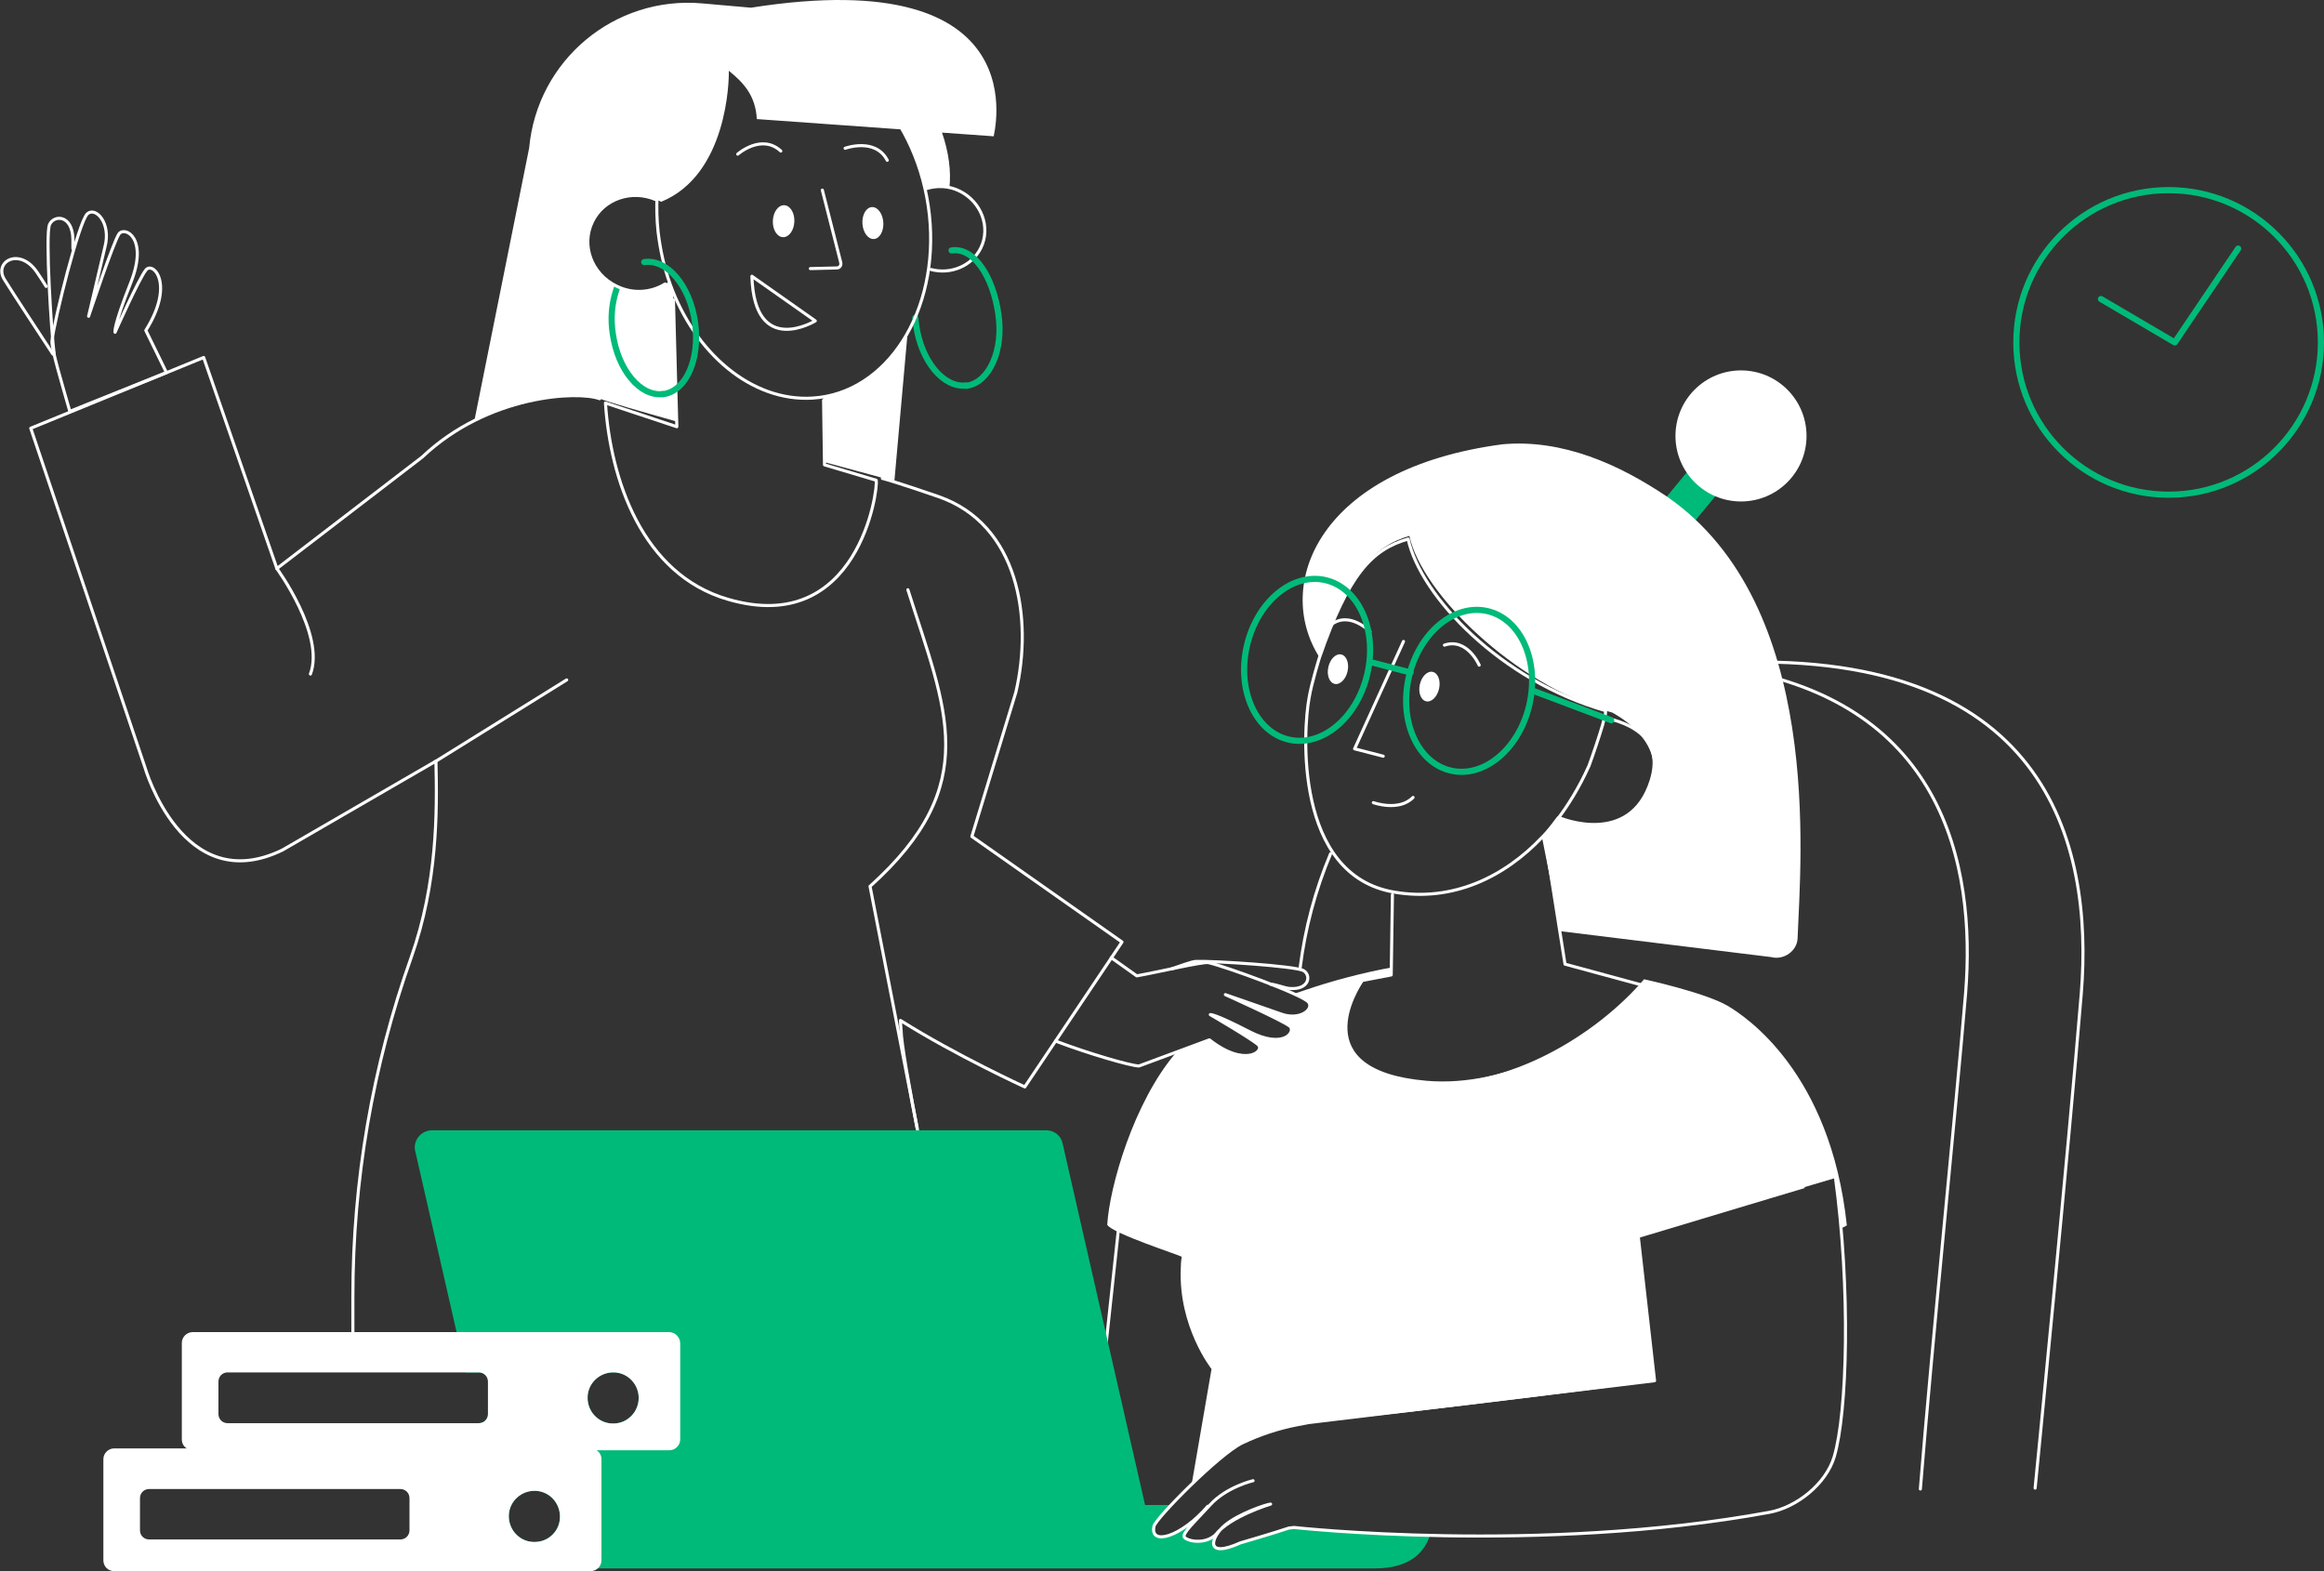 <?xml version="1.0" encoding="UTF-8"?> <!-- Generator: Adobe Illustrator 24.2.1, SVG Export Plug-In . SVG Version: 6.00 Build 0) --> <svg xmlns="http://www.w3.org/2000/svg" xmlns:xlink="http://www.w3.org/1999/xlink" id="Layer_1" x="0px" y="0px" viewBox="0 0 755.4 510.7" style="enable-background:new 0 0 755.4 510.7;" xml:space="preserve"><rect x="0" y="0" width="755.4" height="510.7" fill="#333333" stroke="none"/> <style type="text/css"> .st0{fill:none;stroke:#FFFFFF;stroke-linecap:round;stroke-linejoin:round;} .st1{fill:#FFFFFF;} .st2{fill:#00BA79;} .st3{fill:none;stroke:#00BA79;stroke-width:2;stroke-linecap:round;stroke-linejoin:round;stroke-miterlimit:4.018;} </style> <g id="Layer_2_1_"> <g id="outline_II"> <g id="woman_II"> <g id="chair"> <path id="shape" class="st0" d="M422.6,314.6c1.6-12.8,4.9-25.2,9.9-37.1"></path> <path id="shape-2" class="st0" d="M552.3,215.3c1.8,0.1,3.7,0.2,5.6,0.3c107.3-6.2,122.6,58.3,118.6,107.4 c-4.1,50.2-15,160.7-15,160.7"></path> <path id="line" class="st0" d="M624.2,484c4-49.6,11.7-124.7,14.7-161.1c3.4-42.2-7.4-95.9-79-106.1"></path> </g> <line class="st0" x1="363.9" y1="396.2" x2="358.5" y2="446.4"></line> <g id="shirt"> <path class="st1" d="M561.5,326.9c-7.4-4.3-27.1-8.6-27.1-8.6c-15.6,18.3-44.6,35.7-70.9,33.4c-40.3-3.5-22.5-30.8-20.8-33.1 l9.4-1.8l0-2.3c-9.6,1.8-19.1,4.3-28.4,7.5c-0.6,0.2-1.7,0.6-3.1,1c2.6,1.2,4.4,2.2,4.8,2.8c1.8,2.4-3.1,6.1-9.3,3.7l-7.7-2.7 l-1.4,0.5c5.3,2.5,11.3,5.4,12.3,6.3c1.9,1.7-1.9,7.6-13.3,1.7c-4.3-2.2-7.2-3.6-9.1-4.3c-0.3,0.1-0.7,0.3-0.9,0.4 c4,2.4,11.4,6.8,13,8.3c2.2,2.1-4.3,7.5-15.9-1.6l-10.8,4c-13.9,16.2-21.7,43.9-22.4,56c1.3,2.7,24.1,10.1,24.2,10.4 c-0.2,1.3-0.3,2.6-0.3,3.8c-0.8,19.1,10,32.7,10,32.7l-6.5,37.7c6.1-5.9,12.8-11.8,16.5-13.5c6.3-3,13-5.1,19.8-6.3 c0.4-0.2,0.8-0.4,1.2-0.5c34.8-3,113-13.4,113-13.4l-5.3-46.9c0,0,64.1-19.3,64.1-19.2c0.7,5.4,1.3,10.9,1.8,16.3 c0.7-0.2,1.3-0.5,1.9-0.9C595,348.3,567.1,330.2,561.5,326.9z"></path> </g> <path id="neck" class="st0" d="M452.6,290.8l-0.4,26.1l-9.4,1.8c-1.6,2.3-19.5,29.6,20.8,33.1c26.3,2.3,55.3-13.1,70.9-31.4 l-25.8-7l-6.6-41.7"></path> <g id="head"> <g id="ponytail"> <rect id="shape-3" x="535.7" y="159.3" transform="matrix(0.636 -0.771 0.771 0.636 71.193 481.686)" class="st2" width="21.3" height="12.1"></rect> <circle id="bun" class="st1" cx="565.9" cy="141.7" r="21.3"></circle> </g> <path id="ear" class="st0" d="M507.1,265.9c0,0,22.8,9.6,29.6-12.2c4-12.8-5.2-17.9-13.4-20"></path> <path id="face" class="st0" d="M428.9,213.7L428.9,213.7c9.4-27.1,17-35.1,28.8-38.5c4.1,18.7,30.2,46.1,64.2,55.8 c-0.3,4,0,0.5-1,4.7c-1.3,4.3-2.9,9.1-4.4,13.2c-6.7,15-15.2,23.2-15.2,23.2l0,0c-12.4,13.1-29.2,21.1-48,17.9 c-32.8-5.4-29.7-52.9-27.8-63.1C426.3,222,428.9,213.7,428.9,213.7L428.9,213.7z"></path> <polyline id="nose" class="st0" points="449.6,245.8 440.3,243.4 456.2,208.5 "></polyline> <path id="brow" class="st0" d="M480.8,216.2c0,0-3.9-9-11.3-6.5"></path> <path id="mouth" class="st0" d="M446.4,260.9c0,0,8.3,3,12.9-1.7"></path> <path id="brow_II" class="st0" d="M445.3,205.3c0,0-6.8-7-12.8-2.1"></path> <ellipse id="eye_II" transform="matrix(0.218 -0.976 0.976 0.218 145.387 628.045)" class="st1" cx="464.7" cy="223.3" rx="4.9" ry="3.2"></ellipse> <ellipse id="eye" transform="matrix(0.218 -0.976 0.976 0.218 127.684 594.64)" class="st1" cx="435" cy="217.6" rx="4.9" ry="3.2"></ellipse> <path class="st1" d="M542.1,161.6c-15.8-10.7-34.2-18.9-53.6-17.2c-60.1,7.9-74.6,45.8-59.6,69.3l0,0 c9.4-27.1,17.4-36.1,29.2-39.5c4.2,19,34.2,47.9,64.5,57l0,0l1.4,0.4c0,0,17,8.5,12.8,22.1c-6.8,21.7-29.6,12.2-29.6,12.2 l-1-0.5c-2.6,3.5-5,6.7-5,6.7l6.1,30.6l68.4,8.4c4.1,1.1,8.5-2,8.6-6.2C585.3,278.8,592.7,196.9,542.1,161.6z"></path> <g id="glasses"> <ellipse transform="matrix(0.222 -0.975 0.975 0.222 152.517 640.359)" class="st3" cx="477.6" cy="224.6" rx="26.6" ry="20.1"></ellipse> <ellipse transform="matrix(0.222 -0.975 0.975 0.222 121.378 581.243)" class="st3" cx="425" cy="214.5" rx="26.6" ry="20.1"></ellipse> <line class="st3" x1="446.2" y1="215.4" x2="458.5" y2="218.6"></line> <line class="st3" x1="498.2" y1="224.5" x2="523.7" y2="234.1"></line> </g> </g> </g> <g id="woman"> <g id="hand_II"> <path class="st0" d="M17.2,115.1c-3.2-4.9-12.9-19.6-15.8-24.3c-3.5-5.7,5-10.7,10.7-2.2c1,1.5,2,3,2.9,4.5"></path> <path class="st0" d="M17.6,115.1c-0.9-6.9-2.9-38.9-1.5-42.1s7.4-3.3,7.6,4.7c0,0.5,0,2.5,0,3.1"></path> <path class="st0" d="M47.4,107.4c9.6-15.3,2.2-22.6,0-19.6c-2.3,2.9-10,20.2-10,20.2s-0.7-1.5,5.1-16.1S40.6,73.5,38.7,76 c-1.8,2.5-9.9,26.8-9.9,26.8l5.3-22.5c2.1-7.8-3-13.2-5.7-10.8c-2.7,2.4-10.7,34.2-11.5,41.3c-0.3,2.2,3.5,14.8,5.8,22.9 l31.4-12.6L47.4,107.4z"></path> </g> <g id="hand"> <path class="st0" d="M380.9,314.9c2.4-0.8,6.3-2.3,7.8-2.4c5.7-0.2,32.4,1.5,35,3c2.5,1.4,2,6.3-4.5,5.8c-1.6-0.1-4-1.2-6.2-1.4 "></path> <path class="st0" d="M361.2,311.3l8.3,5.9c6.8-1.2,21.6-4.7,23.3-4.3c5.7,1.3,30.9,10.5,32.6,12.9s-3.1,6.1-9.3,3.7l-17.8-6.2 c0,0,19.1,8.6,21,10.3c1.9,1.7-1.9,7.6-13.3,1.7s-12.6-5.5-12.6-5.5s13.4,7.8,15.6,9.8c2.2,2.1-4.3,7.5-15.9-1.6l-22.9,8.5 c-2.9-0.1-16.3-4-27.1-8.1"></path> </g> <g id="dress"> <path id="dress-2" class="st0" d="M299.1,371.9c-3.7-19-6.2-33.3-6.2-37c-0.1-1-0.2-2.1-0.2-3.2c18.1,11.4,40.4,21.6,40.4,21.6 l31.6-47.1l-48.8-34.3l14.3-46.9c5.6-24.1,0.8-54.6-25.2-63.6c-12.5-4.3-16.7-5.5-18.2-5.9"></path> <path id="dress-3" class="st0" d="M194.9,129.6c-7-2.6-36.2-1.4-57.7,19L90,184.8l-23.8-68.6l-56.2,23l37.1,110.2 c0,0,12.2,42.7,44.7,26.9l49.9-28.9c0.4,16.6,0.5,39.6-8,63.7c-12.6,35.4-19,72.7-19,110.3c0,5.6,0,11.1,0,16.5"></path> </g> <g id="lines"> <path class="st0" d="M295.1,191.7c12.3,38.9,24.6,63.2-12.3,96.4l15.3,78.5"></path> <line class="st0" x1="141.4" y1="247.6" x2="184.2" y2="221"></line> <path class="st0" d="M100.9,219.1c4.8-12.8-10.9-34.3-10.9-34.3"></path> </g> <path id="neck-2" class="st0" d="M267.7,130.1l0.3,21l16.8,5c0.7,2.8-5.7,51.1-48.2,38.7c-27.9-8.1-38.2-39-39.8-63.8l23.2,7.7 l-1.1-41.2"></path> <g id="face-2"> <g id="hair"> <path class="st1" d="M267.6,129l0.3,21.2c11.1,3,18.8,5.1,18.8,5.1l0,0c0.6,0.2,1.8,0.6,4,1.2l4.3-48.2 C288.9,119.4,279.2,127.1,267.6,129z"></path> <path class="st1" d="M244.1,2.5l-15.9-1.4c-28.5-2.5-53.6,18.5-56.2,47l-17.8,88.6c17.7-8.9,35.5-9.1,40.8-7.1 c3.1,1.2,12.8,4,24.9,7.4l-1.1-42.3c-0.4-1.1-0.8-2.2-1.2-3.3c-4.9,3.8-11.6,4.4-17.1,1.6c-8.1-3.9-11.6-13.3-7.8-21 c1.1-2.3,2.8-4.3,4.9-5.7l0,0l0.1-0.1c0.3-0.2,0.6-0.4,1-0.6l0.4-0.2c0.3-0.2,0.7-0.3,1-0.5l0.2-0.1c0.4-0.2,0.8-0.3,1.3-0.5 l0.2-0.1c0.4-0.1,0.8-0.2,1.2-0.3h0.2c1-0.2,1.9-0.3,2.9-0.4h0c2.6-0.1,5.3,0.5,7.7,1.6l0,0l0.3,0.1c0.3,0.1,0.6,0.3,0.8,0.4 c21.6-8.8,22.1-39.7,22-42.6c4.7,3.8,8.7,8,9.1,15.7l47.5,3.4c3.4,6.1,5.9,12.6,7.5,19.4c2.4-0.8,5.1-1,7.6-0.4 c0.6-5.4-0.2-11.6-2.4-18l16.8,1.2C322.8,44.2,338.6-12.4,244.1,2.5z"></path> </g> <g id="earrings_back"> <path class="st3" d="M215.4,128.1c-7.3,0.8-14.5-7.8-16.2-19.5c-0.8-5-0.4-10.1,1.3-14.9"></path> <path class="st3" d="M314,125.3c-7.3,0.8-14.5-7.8-16.2-19.5c-0.1-0.9-0.2-1.7-0.3-2.5"></path> </g> <g id="ears"> <path class="st0" d="M216.2,92.3c-4.8,3-10.8,3.2-15.8,0.7c-8.1-3.9-11.6-13.3-7.8-21c3.6-7.4,12.7-10.5,20.6-7.1"></path> <path class="st0" d="M300.8,61.4c3.7-1.2,7.7-1,11.1,0.7c7.1,3.5,10.2,11.8,6.9,18.5c-2.9,5.9-9.8,8.7-16.2,7"></path> </g> <path class="st0" d="M217.8,92.3c-2-5.5-3.2-11.2-3.9-17c-3.3-31.4,13.7-58,38-59.5s46.8,22.7,50.2,54.1 c3.3,31.3-13.7,58-38,59.5C244.4,130.6,225.9,114.9,217.8,92.3"></path> <path id="nose-2" class="st0" d="M263.4,87.3l8.6-0.2c0.8,0,1.4-0.7,1.3-1.4c0-0.1,0-0.2,0-0.3l-6-23.6"></path> <path id="brow_II-2" class="st0" d="M239.8,50.1c0,0,7.7-6.8,14-1"></path> <path id="brow-2" class="st0" d="M274.7,48.2c0,0,9.8-3.6,13.7,3.9"></path> <ellipse id="eye_II-2" transform="matrix(4.030614e-02 -0.999 0.999 4.030614e-02 172.609 323.446)" class="st1" cx="254.7" cy="71.9" rx="5.2" ry="3.5"></ellipse> <ellipse id="eye-2" transform="matrix(0.998 -6.453231e-02 6.453231e-02 0.998 -4.088 18.456)" class="st1" cx="283.7" cy="72.5" rx="3.4" ry="5.2"></ellipse> <path id="mouth-2" class="st0" d="M265,104.3c0,0-19.8,12.1-20.6-14.5L265,104.3z"></path> <g id="earring_front"> <path class="st3" d="M309.3,81.4c7.4-1.1,13.5,8.8,15.2,20.6c1.8,11.8-2.9,22.3-10.3,23.4l-0.3,0"></path> <path class="st3" d="M209.4,85.2c7.4-1.1,14.8,7.6,16.5,19.5s-2.8,22.3-10.2,23.4l-0.3,0"></path> </g> </g> </g> <g id="clock"> <circle class="st3" cx="704.9" cy="111.3" r="49.5"></circle> <polyline class="st3" points="682.9,97.2 706.9,111.3 727.5,80.8 "></polyline> </g> <path id="laptop" class="st2" d="M420.6,496.6l-1.7,0.2c-4.7,1.6-15.7,4.8-15.7,4.8c-10.4,4.7-10-0.3-6.8-4.1 c-0.5,0.5-0.9,0.9-1.4,1.4c-3.6,3.3-9.2,2-10.1,0.8c-0.9-1.2,3-4.7,8.1-10.3l-0.4,0.3c-8.7,10-19,12.9-17.5,6.5 c0.2-0.8,2.5-3.5,5.7-7h-8.6l-26.8-117.5c-0.5-2.5-2.7-4.3-5.3-4.3H140.3c-3.1,0.1-5.5,2.6-5.5,5.7c0,0.4,0.1,0.8,0.2,1.2 l16.4,71.8h4.3c1.7,0,3,1.3,3,3l0,0v10.5c0,1.7-1.3,3-3,3c0,0,0,0,0,0h-0.5l9.8,42.9c0.5,2.5,2.7,4.3,5.3,4.3h276.6 c11.6,0,16.2-5.4,17.9-10.8C438.3,498.6,420.6,496.6,420.6,496.6z M174,501.2c-4.6,0.2-8.4-3.4-8.6-8c-0.2-4.6,3.4-8.4,8-8.6 s8.4,3.4,8.6,8c0,0.1,0,0.2,0,0.3C182.1,497.4,178.5,501.1,174,501.2L174,501.2z M199.6,462.7c-4.6,0.2-8.4-3.4-8.6-8 c-0.2-4.6,3.4-8.4,8-8.6c4.6-0.2,8.4,3.4,8.6,8c0,0.1,0,0.2,0,0.3C207.6,458.9,204,462.6,199.6,462.7L199.6,462.7z"></path> <g id="arm"> <path class="st0" d="M407.3,481.3c0,0-8.6,2-13.9,7.8c-5.3,5.8-9.3,9.4-8.4,10.6c0.9,1.2,6.5,2.5,10.1-0.8c4.6-6,17.9-10,17.9-10 c-1.4,0.1-10.6,3.2-15,7c-4.4,3.8-6.6,10.9,5.2,5.6c0,0,11-3.2,15.7-4.8l1.7-0.2c0,0,79.6,8.8,154.4-4.9 c9-1.6,18.6-9.3,21.2-18.1c4.3-14.5,5.3-54.7,0.4-90.8c0-0.1-64.1,19.2-64.1,19.2l5.3,46.9l-112.4,13.6l-3.7,0.7 c-6.2,1.2-12.2,3.2-17.9,5.9c-7.5,3.6-28.2,24.6-28.7,27.1c-1.4,6.5,8.9,3.5,17.5-6.5"></path> </g> <path id="folders" class="st1" d="M217.5,433H62.6c-1.9,0-3.5,1.6-3.5,3.5v31.4c0,1.2,0.6,2.3,1.6,2.9H37.1 c-1.9,0-3.5,1.6-3.5,3.5l0,0v32.9c0,1.9,1.5,3.5,3.5,3.5c0,0,0,0,0,0H192c1.9,0,3.5-1.6,3.5-3.5c0,0,0,0,0,0v-32.9 c0-1.2-0.6-2.3-1.6-2.9h23.7c1.9,0,3.5-1.6,3.5-3.5v-31.4C221,434.6,219.4,433,217.5,433C217.5,433,217.5,433,217.5,433z M71,449.1c0-1.7,1.3-3,3-3c0,0,0,0,0,0h81.6c1.7,0,3,1.3,3,3l0,0v10.5c0,1.7-1.3,3-3,3c0,0,0,0,0,0H74c-1.7,0-3-1.3-3-3 c0,0,0,0,0,0L71,449.1z M174,501.2c-4.6,0.2-8.4-3.4-8.6-8c-0.2-4.6,3.4-8.4,8-8.6s8.4,3.4,8.6,8c0,0.1,0,0.2,0,0.3 C182.1,497.4,178.5,501.1,174,501.2L174,501.2z M199.6,462.7c-4.6,0.2-8.4-3.4-8.6-8c-0.2-4.6,3.4-8.4,8-8.6 c4.6-0.2,8.4,3.4,8.6,8c0,0.1,0,0.2,0,0.3C207.6,458.9,204,462.6,199.6,462.7L199.6,462.7z M133.1,497.4c0,1.7-1.3,3-3,3H48.5 c-1.7,0-3-1.3-3-3c0,0,0,0,0,0V487c0-1.7,1.3-3,3-3c0,0,0,0,0,0h81.6c1.7,0,3,1.3,3,3L133.1,497.4z"></path> </g> </g> </svg> 